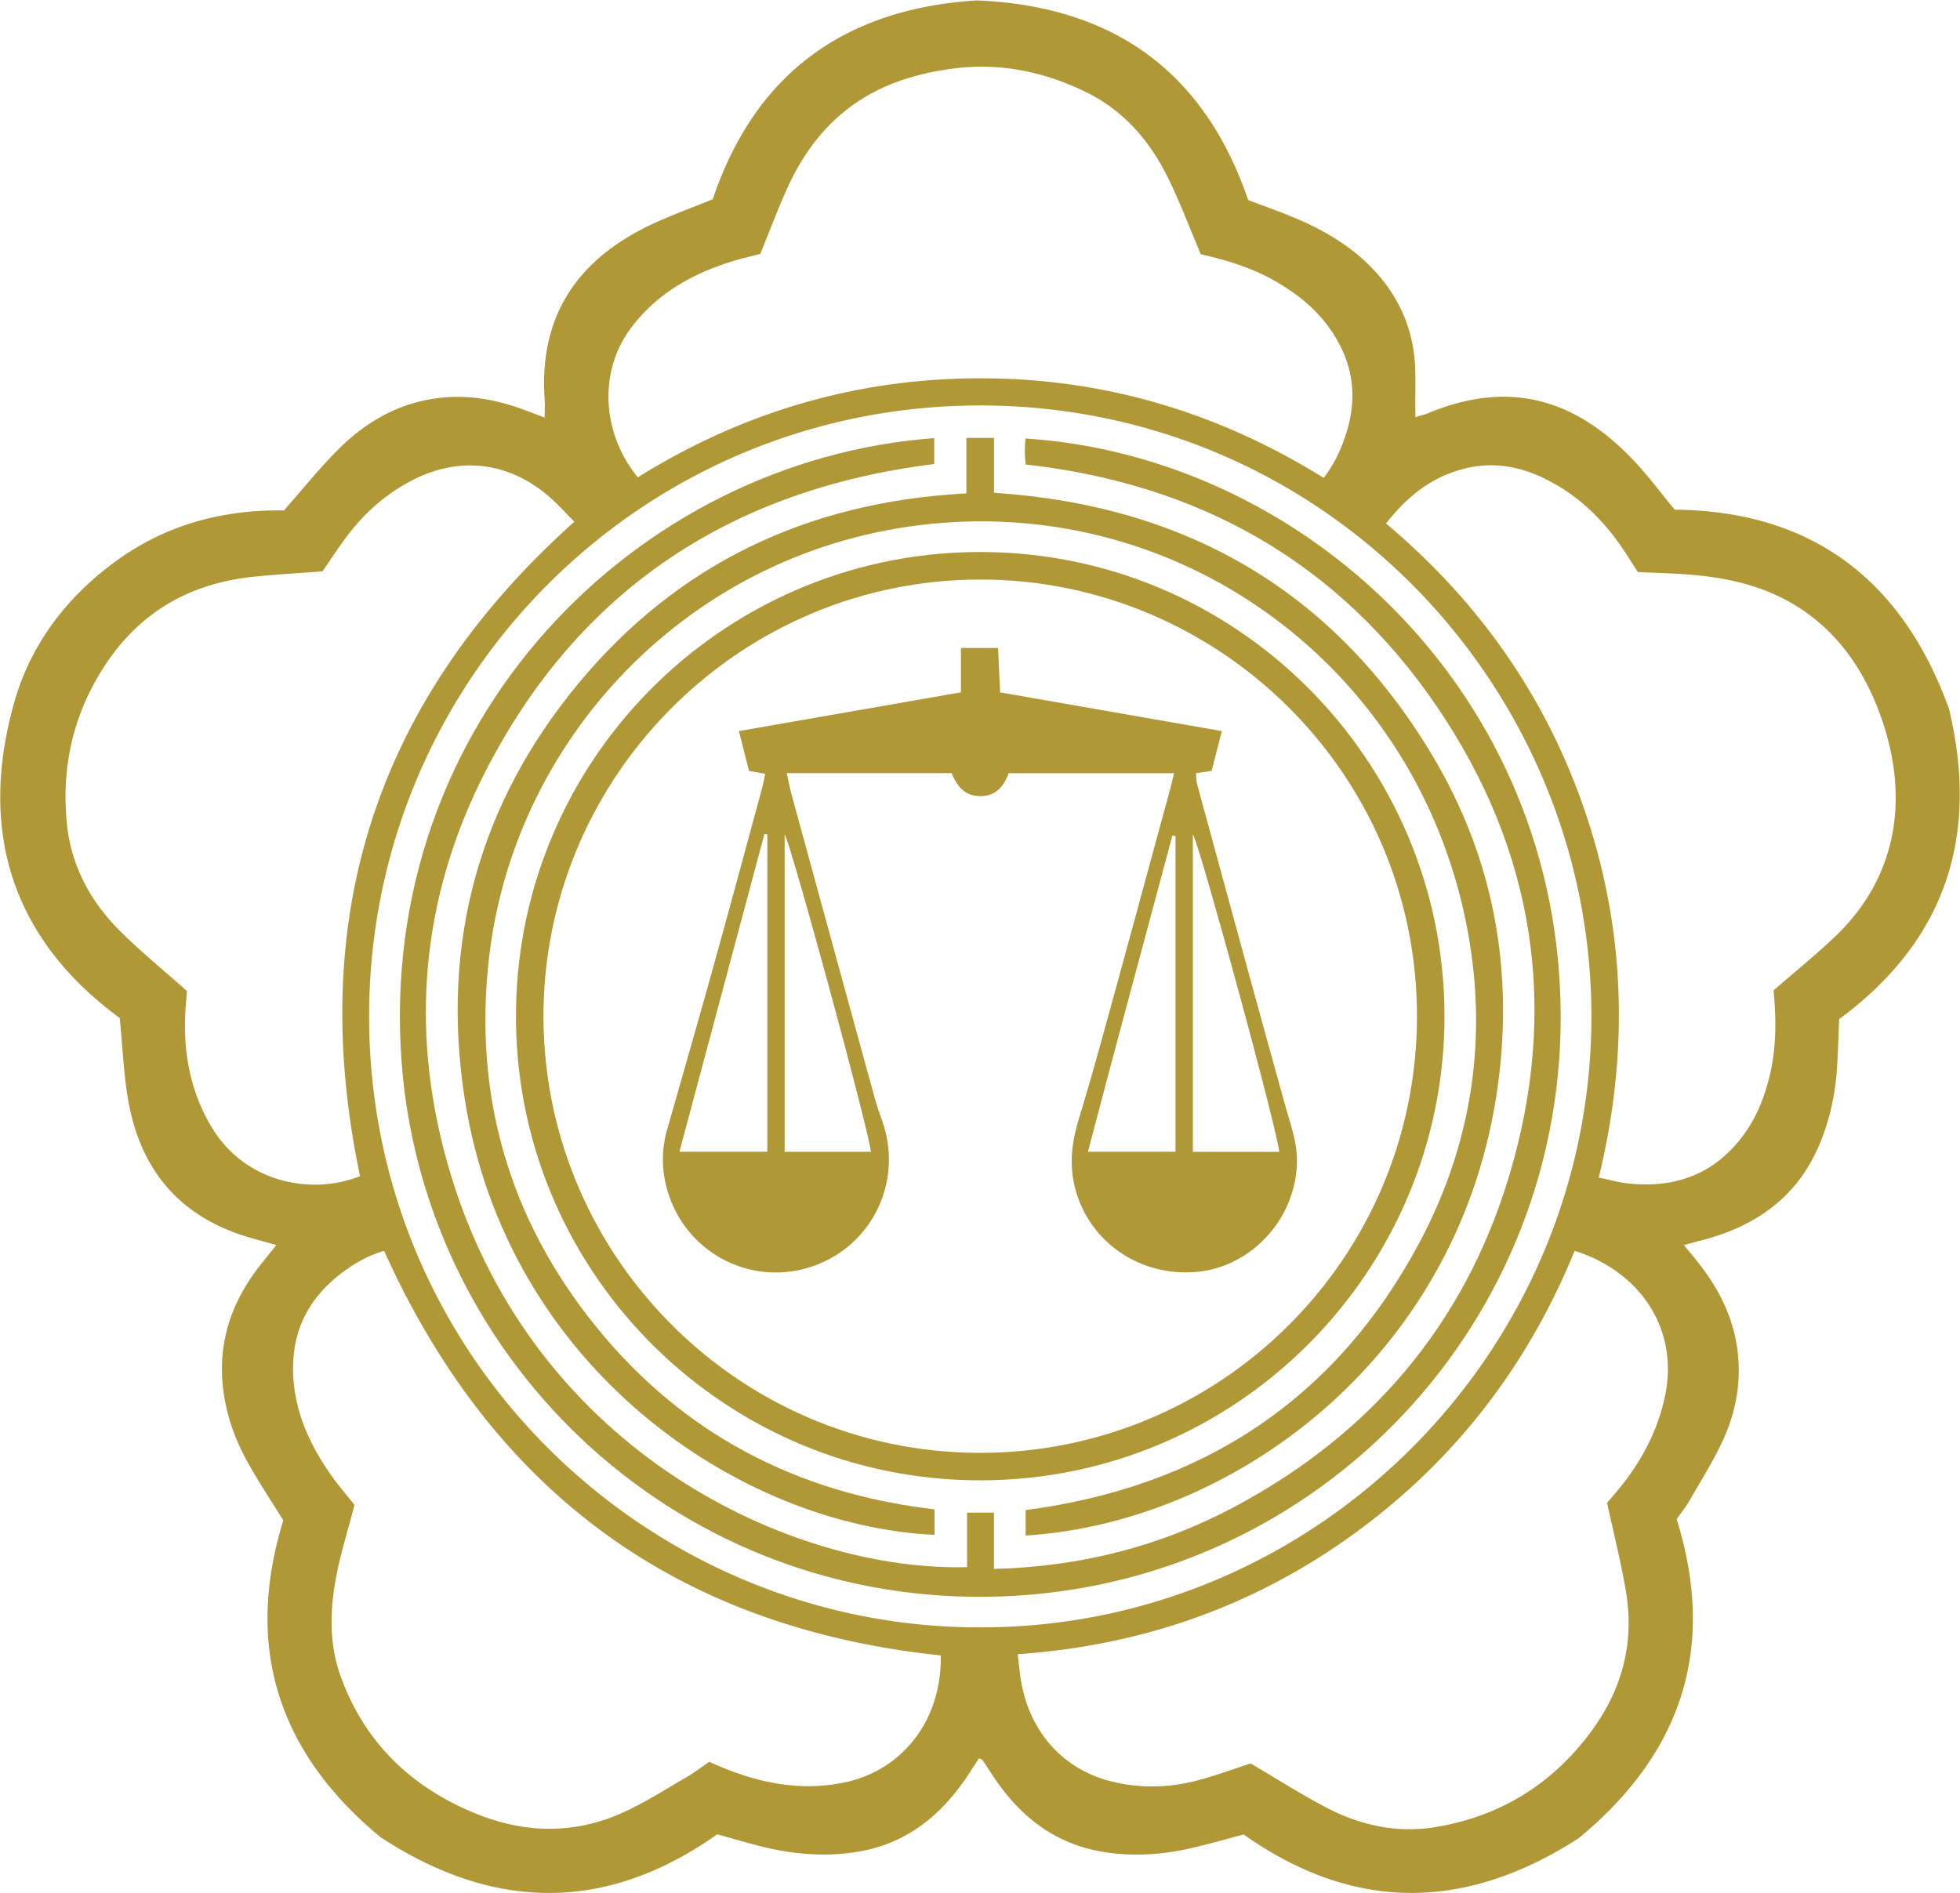 <svg xmlns="http://www.w3.org/2000/svg" xml:space="preserve" width="586.456" height="566.526" viewBox="0 0 586.456 566.526"><path d="M0 0c-59.157 6.244-100.504 36.696-124.94 90.822-3.559-.991-6.786-2.848-9.754-5.138-6.97-5.378-10.719-12.365-10.68-21.325.039-8.865 3.416-16.503 8.33-23.597 1.643-2.372 3.552-4.559 5.449-6.968-.197-.755-.408-1.572-.624-2.387-1.04-3.937-2.237-7.84-3.09-11.818-1.757-8.188-2.252-16.449.679-24.458 5.272-14.405 15.299-24.286 29.377-30.267 11.489-4.881 22.955-5.206 34.311.044 4.85 2.242 9.392 5.159 14.025 7.853 1.741 1.012 3.345 2.261 4.954 3.364 1.199-.521 2.171-.969 3.162-1.37 8.829-3.573 17.893-5.271 27.373-3.226C-8.052-25.584.312-13.929 0 0m99.96 254.134c21.385-18.015 36.622-39.969 45.232-66.358 8.635-26.464 9.136-53.264 2.519-80.5 2.467-.498 4.527-1.087 6.625-1.31 10.923-1.16 19.871 2.323 26.296 11.488 2.622 3.74 4.255 7.92 5.358 12.331 1.635 6.544 1.566 13.17.952 19.519 4.708 4.1 9.385 7.883 13.735 12.012 14.927 14.164 16.816 33.042 9.652 51.34-3.655 9.337-9.375 17.403-18.12 22.868-7.87 4.918-16.654 6.672-25.751 7.247-3.31.21-6.627.308-9.968.459-.722 1.118-1.368 2.093-1.989 3.084-4.043 6.46-8.998 12.055-15.564 16.046-6.337 3.85-13.107 5.91-20.586 4.273-7.695-1.686-13.477-6.19-18.391-12.499m-41.576 60.442c-2.567 6.042-4.674 11.683-7.316 17.061-4.069 8.281-9.88 15.117-18.315 19.277-9.549 4.71-19.645 6.768-30.273 5.313-6.954-.952-13.656-2.823-19.73-6.519-7.901-4.807-13.299-11.789-17.081-20.06-2.224-4.864-4.085-9.894-6.168-14.996-1.899-.494-3.988-.96-6.031-1.583-9.029-2.751-16.99-7.164-22.836-14.833-7.734-10.147-6.516-24.159 1.378-33.735 23.495 14.632 49.031 22.21 76.827 22.23 27.89.019 53.498-7.678 77.132-22.361 2.533 3.319 4.044 6.733 5.153 10.332 2.778 9.02.988 17.173-4.791 24.525-2.895 3.681-6.525 6.502-10.521 8.899-5.495 3.295-11.532 5.117-17.428 6.45m83.908-223.741c-10.556-25.82-26.863-47.018-49.309-63.365C70.493 11.091 45.208 2.21 17.289.281c.268-2.242.42-3.937.679-5.615 1.809-11.717 9.531-20.379 20.627-23.024 6.275-1.496 12.601-1.369 18.817.241 4.231 1.095 8.347 2.634 12.173 3.864 5.802-3.408 11.318-6.958 17.113-9.974 7.603-3.956 15.831-5.716 24.353-4.309 14.411 2.379 26.067 9.522 34.825 21.286 7.021 9.429 9.887 19.961 7.94 31.576-1.097 6.536-2.738 12.98-4.234 19.93.519.613 1.426 1.668 2.317 2.737 5.098 6.116 8.835 12.926 10.58 20.755 3.524 15.807-5.875 28.629-20.187 33.087m-311.471 58.317c-.083-.988-.217-2.37-.312-3.755-.648-9.435.868-18.417 5.747-26.647 7.554-12.743 22.609-15.466 33.406-11.145-12.2 58.058 3.562 107.05 48.114 146.933-2.09 2.068-3.935 4.165-6.05 5.939-9.121 7.648-20.107 8.759-30.639 3.207-5.607-2.955-10.269-7.053-14.105-12.062-2.015-2.631-3.809-5.432-5.76-8.239-5.17-.397-10.418-.67-15.635-1.225-14.564-1.55-25.905-8.249-33.801-20.832-6.681-10.646-9.133-22.18-7.939-34.49.927-9.548 5.324-17.662 12.085-24.347 4.571-4.52 9.572-8.605 14.889-13.337M8.862 6.306c75.246-.121 136.93 61.516 137.196 136.678.261 73.98-59.39 137.274-136.536 137.644-76.295.367-137.773-61.244-137.826-137.011C-128.357 66.241-65.108 6.162 8.862 6.306m156.33 24.287c9.054-29.018 1.049-52.67-22.039-71.658-25.224-16.253-50.28-16.711-75.146.867-3.947-1.033-7.856-2.161-11.816-3.068-6.764-1.55-13.621-1.967-20.467-.709-10.978 2.017-18.711 8.639-24.566 17.793a88 88 0 0 1-1.771 2.683c-.107.154-.362.205-.783.427-.672-1.03-1.362-2.075-2.04-3.128C.62-35.439-7.215-42.112-18.344-44.028c-7.622-1.312-15.197-.606-22.659 1.334-3.007.782-5.989 1.658-9.163 2.542-24.928-17.643-50.173-17.264-75.548-.679-22.987 18.983-30.651 42.668-21.853 71.143-2.768 4.488-5.571 8.689-8.017 13.089-2.993 5.384-4.99 11.154-5.584 17.347-.964 10.057 2.149 18.844 8.288 26.691 1.173 1.5 2.376 2.977 3.757 4.704-2.083.578-3.825 1.055-5.563 1.545-15.804 4.452-24.912 15.008-27.7 30.982-1.029 5.893-1.25 11.927-1.892 18.433-24.205 17.753-31.854 42.006-23.662 70.954 3.725 13.161 12.022 23.934 23.342 32.013 11.253 8.032 23.988 11.204 37.174 10.991 4.167 4.73 7.805 9.258 11.864 13.37 6.005 6.083 13.089 10.391 21.738 11.72 7.102 1.091 13.891-.087 20.527-2.585l4.395-1.654c0 1.6.074 2.868-.011 4.125-1.28 18.735 7.413 31.415 23.955 39.211 4.447 2.095 9.098 3.759 13.782 5.672 9.531 28.288 29.641 42.774 59.254 44.647 30.37-1.234 51-15.734 60.929-44.813 3.712-1.422 7.465-2.715 11.099-4.285 6.662-2.876 12.793-6.587 17.698-12.068 5.115-5.716 8.049-12.398 8.616-20.04.229-3.088.091-6.204.115-9.307.007-.926.001-1.851.001-3.053 1.128.345 1.954.524 2.722.844 18.67 7.79 33.556 3.045 46.59-10.898 3.075-3.289 5.777-6.926 8.911-10.718 30.768-.292 51.065-15.726 61.553-44.675 6.837-28.494-.614-51.97-24.636-69.692-.158-3.624-.253-7.269-.49-10.905-.385-5.93-1.61-11.69-3.913-17.182-5.027-11.99-14.487-18.537-26.722-21.645-1.108-.281-2.207-.592-3.722-1 1.132-1.388 2.003-2.449 2.866-3.517 5.03-6.226 8.493-13.112 9.272-21.224.633-6.599-.587-12.904-3.271-18.82-2.162-4.768-4.999-9.234-7.613-13.79-.85-1.48-1.941-2.821-2.893-4.186" style="fill:#b19837;fill-opacity:1;fill-rule:nonzero;stroke:none" transform="matrix(1.333 0 0 -1.333 281.473 495.423)"/><path d="M0 0v12.239h6.036V-.403c19.347.479 37.232 5.029 53.932 13.916 30.685 16.327 51.723 41.047 61.716 74.339 11.265 37.524 5.755 73.091-16.297 105.451-22.044 32.346-53.34 49.898-92.258 54.249-.069 1.118-.172 2.061-.173 3.003-.002.945.096 1.89.15 2.834 60.985-3.907 118.081-54.857 120.092-126.141C135.224 55.429 79.165-4.035 7.631-6.586c-71.289-2.543-129.458 51.771-134.558 119.977-5.706 76.308 52.44 135.11 119.553 140.08v-5.813c-45.337-5.632-79.674-27.981-100.692-68.935-14.803-28.844-17.247-59.386-7.877-90.442C-96.985 25.448-38.871-1.046 0 0" style="fill:#b19837;fill-opacity:1;fill-rule:nonzero;stroke:none" transform="matrix(1.333 0 0 -1.333 289.36 468.992)"/><path d="M0 0v12.464h6.204V.141c43.06-2.831 76.235-21.99 98.369-58.94 14.108-23.55 18.56-49.36 14.401-76.355-9.197-59.697-59.627-95.962-105.671-98.813v5.716c39.507 5.17 69.647 24.732 88.491 60.244 12.486 23.532 15.662 48.723 9.706 74.732C99.09-39.076 49.822-2.377-5.298-6.604c-54.699-4.195-95.972-46.888-101.837-97.519-3.572-30.842 4.397-58.654 23.904-82.818 19.493-24.146 45.1-37.521 76.084-41.157v-5.723c-43.891 2.08-96.125 37.656-105.481 98.03-5.372 34.665 3.095 66.021 25.501 93.072C-64.738-15.689-35.48-1.857 0 0" style="fill:#b19837;fill-opacity:1;fill-rule:nonzero;stroke:none" transform="matrix(1.333 0 0 -1.333 289.154 147.66)"/><path d="M0 0c-53.594.141-97.328-43.179-98.293-96.239-.987-54.269 42.801-99.606 97.601-99.824 54.092-.215 98.268 43.496 98.448 97.688C97.938-43.317 53.003-.077 0 0m-.198-202.233c-56.908-.083-103.525 45.803-104.281 102.753C-105.248-41.442-58.635 5.706-1.159 6.181c58.201.481 105.09-46.773 105.097-104.226.007-56.933-46.25-104.129-104.136-104.188" style="fill:#b19837;fill-opacity:1;fill-rule:nonzero;stroke:none" transform="matrix(1.333 0 0 -1.333 293.663 173.44)"/><path d="m0 0-.692.157C-6.998-23.424-13.403-46.979-19.645-70.85H0Zm-91.623.376-.642.143-19.088-71.371h19.73zm23.253-71.235c-.694 5.808-18.116 69.69-19.362 71.255v-71.255zm91.664-.015C22.502-64.492 5.185-1.134 3.9.389v-71.263ZM-.322 14.141h-37.124c-1.099-3.015-2.926-5.2-6.502-5.143-3.455.054-5.115 2.302-6.311 5.169h-37.014c.407-1.802.696-3.36 1.113-4.884a56360 56360 0 0 1 18.45-67.367 69 69 0 0 1 1.757-5.512c5.031-13.655-2.03-28.498-15.751-33.054-13.706-4.553-28.317 3.171-32.351 17.123-1.312 4.538-1.357 9.087-.052 13.657 3.506 12.27 7.027 24.536 10.444 36.831 3.676 13.228 7.245 26.485 10.847 39.733.278 1.023.457 2.072.725 3.311l-3.635.636-2.275 8.953 49.84 8.701v9.951h8.334l.461-9.965 49.771-8.691-2.298-8.938-3.505-.512c.078-.848.035-1.686.245-2.455 6.575-24.112 13.121-48.232 19.825-72.308 1.15-4.133 2.655-8.084 2.59-12.513-.183-12.659-10.207-23.686-22.72-24.705-13.576-1.105-25.316 7.92-27.514 20.891-.822 4.844.006 9.321 1.408 13.909 2.477 8.102 4.716 16.279 6.962 24.45 4.493 16.345 8.925 32.707 13.376 49.063.305 1.119.557 2.252.904 3.669" style="fill:#b19837;fill-opacity:1;fill-rule:nonzero;stroke:none" transform="matrix(1.333 0 0 -1.333 351.723 250.238)"/></svg>